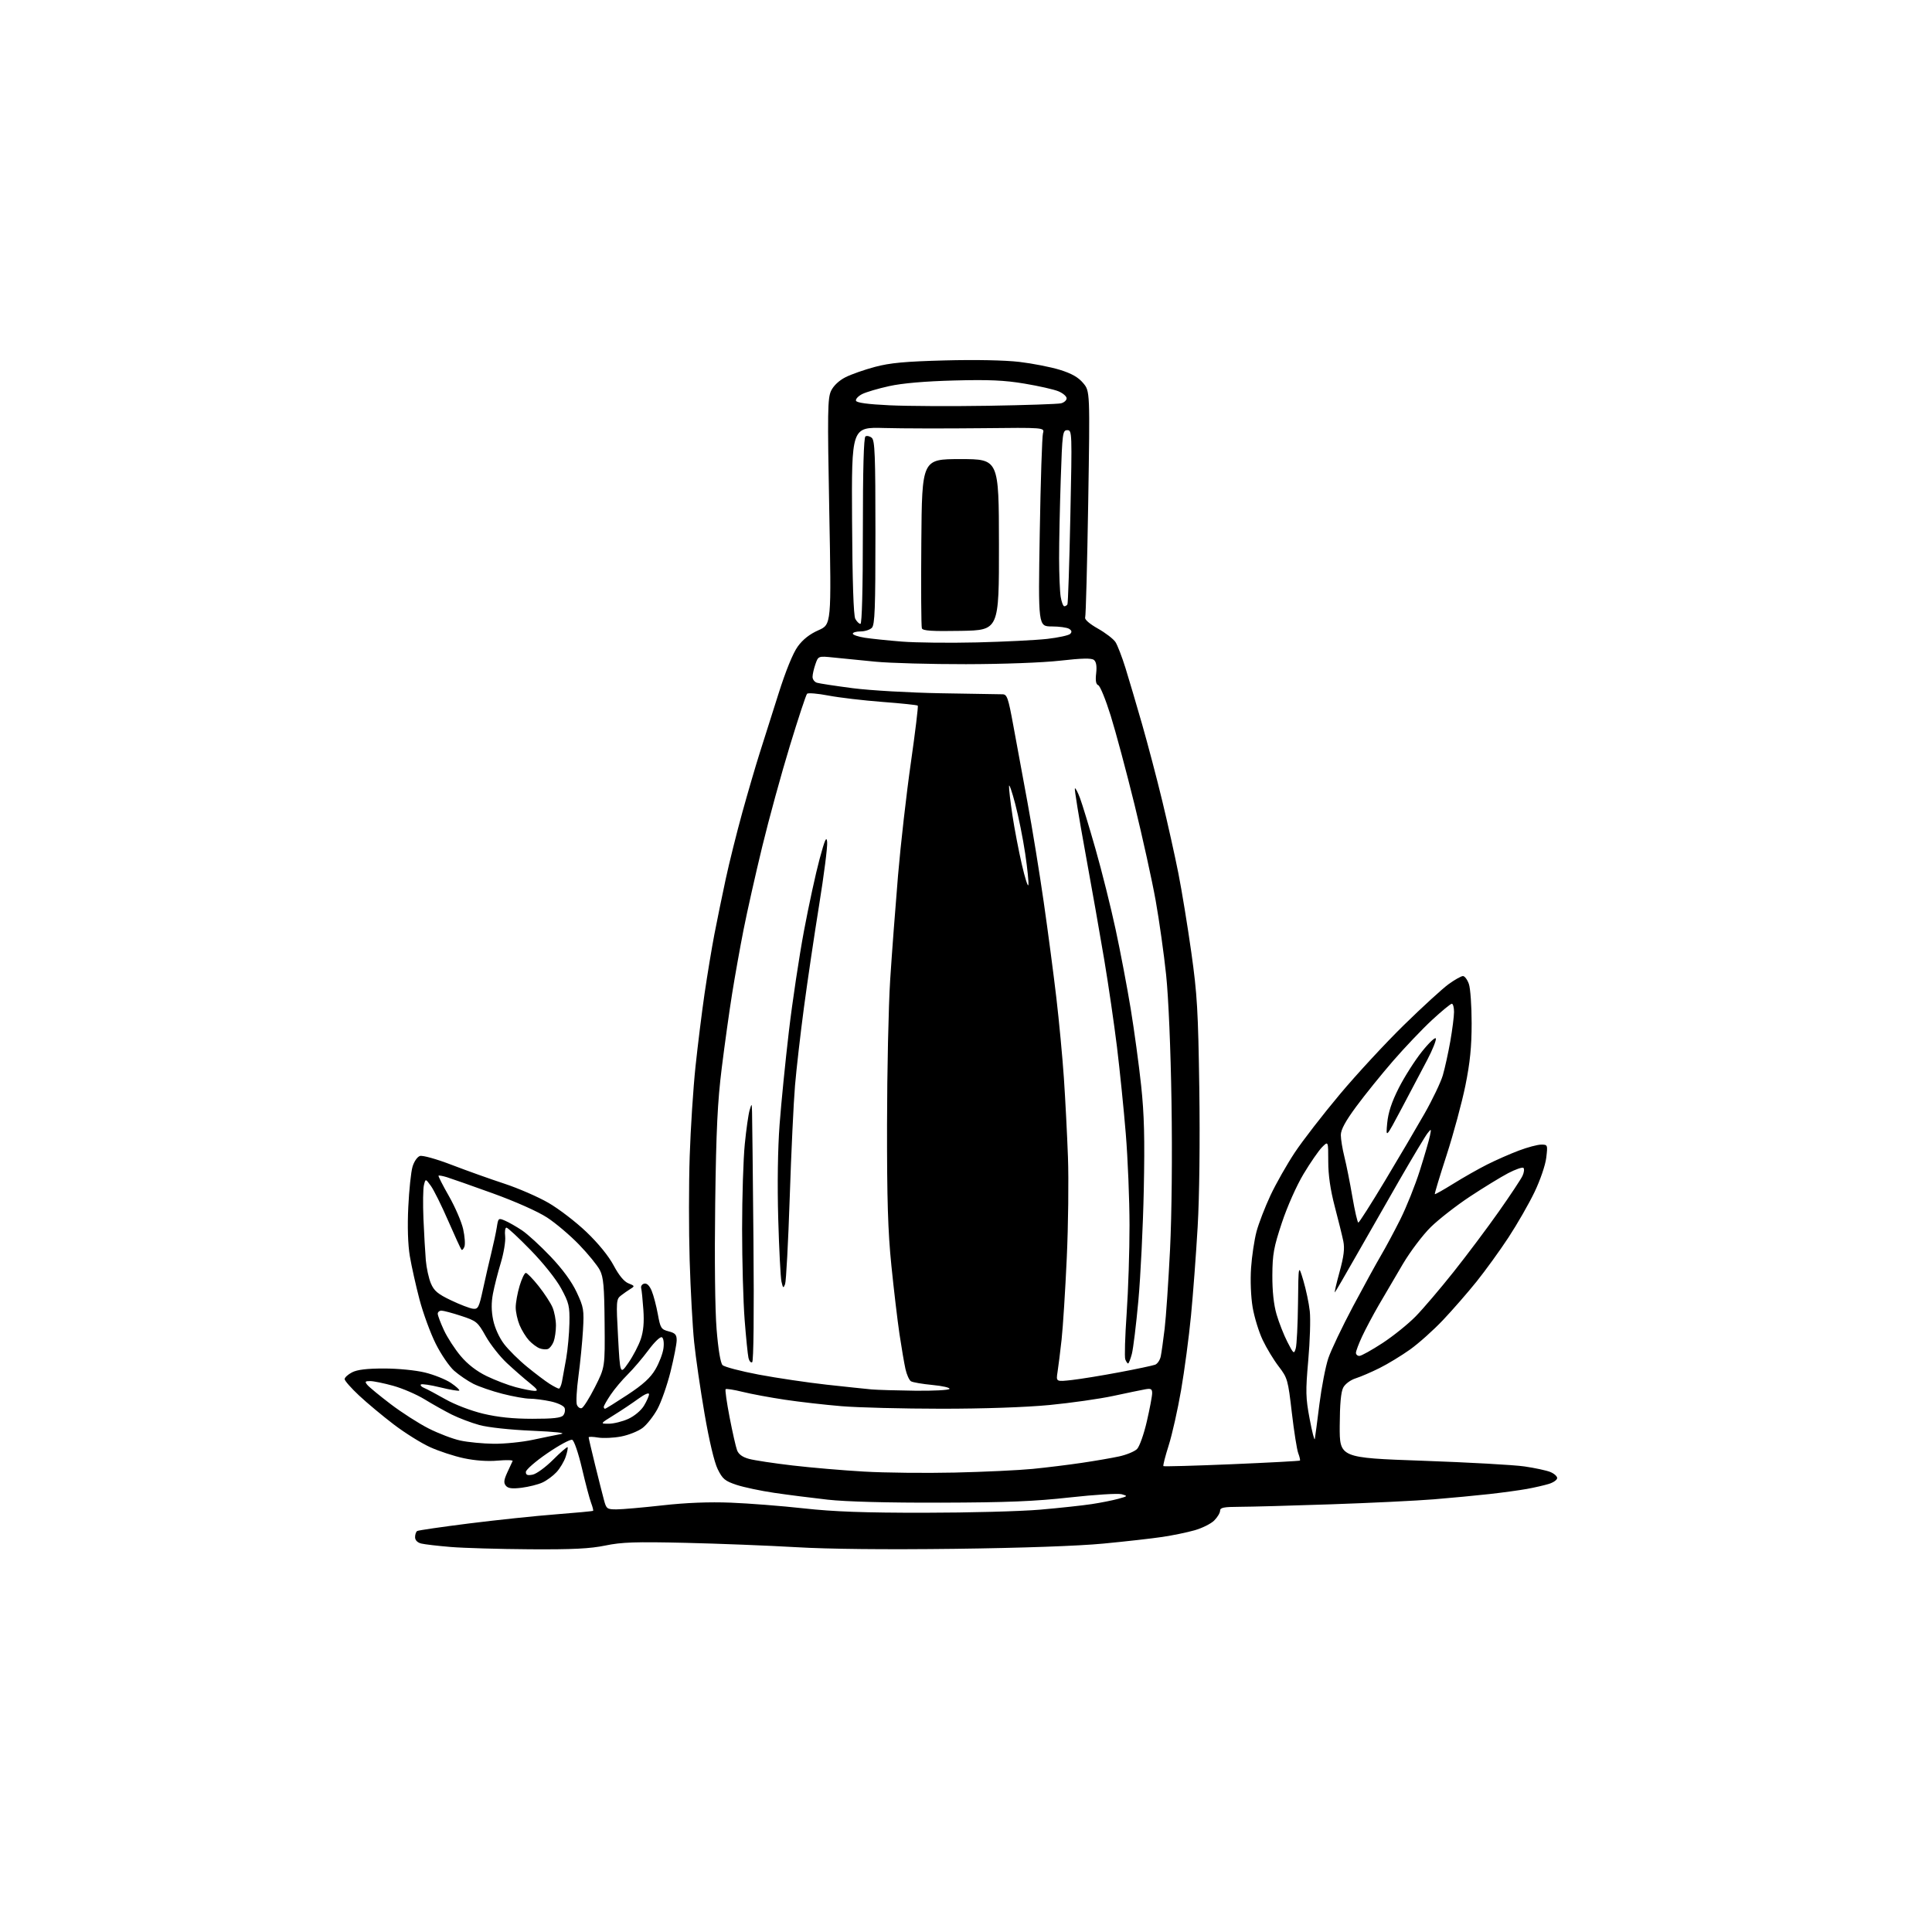 <?xml version="1.0" encoding="UTF-8" standalone="no"?>
<svg 
  version="1.1" 
  xmlns="http://www.w3.org/2000/svg" 
  xmlns:xlink="http://www.w3.org/1999/xlink" 
  xmlns:svg="http://www.w3.org/2000/svg"
  xmlns:rdf="http://www.w3.org/1999/02/22-rdf-syntax-ns#"
  xmlns:cc="http://creativecommons.org/ns#"
  xmlns:dc="http://purl.org/dc/elements/1.1/"
  viewBox="0 0 768 768"
  width="768"
  height="768"
>
<style>svg {background-color: white; }</style>"
<path stroke="none" fill="black" fill-rule="evenodd" d="M210.64,615.86C198.46,615.78 184.31,615.37 179.20,614.95C174.08,614.53 168.80,613.91 167.45,613.58C165.91,613.19 165.00,612.25 165.00,611.04C165.00,609.98 165.38,608.88 165.84,608.60C166.30,608.32 175.64,606.96 186.59,605.58C197.54,604.21 213.02,602.58 220.99,601.97C228.96,601.36 235.61,600.73 235.77,600.57C235.93,600.41 235.57,599.00 234.98,597.44C234.38,595.88 232.75,589.71 231.35,583.73C229.91,577.59 228.22,572.64 227.46,572.35C226.72,572.06 222.29,574.46 217.60,577.67C212.91,580.87 209.06,584.23 209.04,585.11C209.01,586.33 209.66,586.60 211.72,586.20C213.22,585.92 216.88,583.25 219.84,580.29C222.81,577.32 225.41,575.07 225.62,575.29C225.83,575.50 225.50,577.21 224.87,579.09C224.24,580.96 222.60,583.72 221.22,585.20C219.84,586.69 217.32,588.55 215.61,589.33C213.90,590.12 210.20,591.04 207.39,591.40C203.57,591.87 201.97,591.67 201.09,590.60C200.16,589.49 200.28,588.34 201.65,585.34C202.61,583.23 203.56,581.18 203.77,580.78C203.98,580.39 201.30,580.31 197.82,580.62C193.87,580.98 188.85,580.62 184.43,579.68C180.54,578.86 174.46,576.86 170.93,575.25C167.39,573.64 160.90,569.58 156.50,566.22C152.10,562.87 145.91,557.71 142.75,554.75C139.59,551.80 137.00,548.86 137.00,548.22C137.00,547.58 138.33,546.36 139.95,545.53C142.00,544.46 145.87,544.00 152.64,544.00C158.16,544.00 165.21,544.69 168.94,545.60C172.55,546.48 177.20,548.35 179.27,549.75C181.34,551.15 182.82,552.51 182.57,552.77C182.31,553.03 178.90,552.46 175.00,551.50C171.10,550.54 167.64,550.03 167.31,550.36C166.98,550.69 167.56,551.30 168.60,551.73C169.65,552.15 173.44,554.17 177.03,556.21C180.77,558.34 187.17,560.79 192.03,561.96C197.90,563.36 203.91,563.99 211.63,563.99C219.85,564.00 223.05,563.64 223.89,562.63C224.52,561.87 224.76,560.55 224.44,559.69C224.10,558.81 221.68,557.67 218.87,557.07C216.14,556.48 212.42,556.00 210.61,556.00C208.80,556.00 203.91,555.13 199.74,554.06C195.57,553.00 190.34,551.19 188.11,550.06C185.88,548.92 182.48,546.60 180.55,544.91C178.62,543.21 175.31,538.38 173.21,534.16C171.10,529.95 168.19,522.00 166.74,516.50C165.30,511.00 163.57,503.27 162.91,499.31C162.15,494.78 161.92,487.59 162.30,479.81C162.62,473.04 163.38,465.84 163.98,463.81C164.59,461.73 165.88,459.86 166.93,459.52C167.99,459.19 173.48,460.72 179.65,463.09C185.62,465.38 195.00,468.73 200.50,470.53C206.00,472.34 213.88,475.76 218.00,478.14C222.12,480.51 228.92,485.73 233.11,489.73C237.84,494.25 241.94,499.29 243.95,503.06C246.06,507.02 248.10,509.48 249.84,510.16C252.33,511.14 252.38,511.28 250.63,512.35C249.60,512.98 247.89,514.18 246.82,515.01C244.97,516.44 244.91,517.32 245.69,531.51C246.50,546.50 246.50,546.50 249.82,541.71C251.65,539.08 253.84,534.88 254.70,532.37C255.78,529.19 256.10,525.65 255.75,520.66C255.48,516.72 255.08,512.85 254.88,512.06C254.67,511.27 255.22,510.46 256.11,510.26C257.16,510.03 258.19,511.05 259.07,513.16C259.81,514.96 260.90,519.12 261.50,522.41C262.51,527.97 262.81,528.45 265.79,529.23C268.42,529.91 269.00,530.55 268.99,532.78C268.98,534.28 267.88,539.89 266.55,545.25C265.21,550.62 262.87,557.31 261.34,560.12C259.80,562.94 257.15,566.31 255.44,567.62C253.73,568.92 249.89,570.46 246.91,571.03C243.94,571.60 239.81,571.79 237.75,571.45C235.69,571.10 234.00,571.07 234.00,571.37C234.00,571.67 235.14,576.55 236.53,582.21C237.93,587.87 239.52,594.19 240.08,596.25C241.02,599.79 241.30,600.00 245.08,600.00C247.29,600.00 255.48,599.28 263.29,598.41C272.69,597.35 281.90,596.99 290.50,597.33C297.65,597.61 310.70,598.63 319.50,599.60C331.46,600.92 343.59,601.36 367.50,601.34C385.10,601.33 405.80,600.78 413.50,600.11C421.20,599.44 430.43,598.45 434.00,597.90C437.57,597.36 442.30,596.42 444.50,595.81C448.35,594.76 448.40,594.69 445.89,593.98C444.46,593.58 435.23,594.15 425.39,595.24C411.33,596.81 400.32,597.26 374.00,597.33C352.75,597.39 336.29,596.95 329.00,596.14C322.68,595.43 313.13,594.22 307.79,593.43C302.45,592.65 295.70,591.22 292.79,590.26C288.17,588.72 287.22,587.93 285.29,584.00C283.94,581.25 281.91,572.71 280.07,562.00C278.41,552.38 276.55,539.55 275.93,533.50C275.31,527.45 274.51,512.83 274.15,501.00C273.79,489.18 273.80,470.50 274.17,459.50C274.53,448.50 275.57,432.52 276.47,424.00C277.37,415.48 278.99,402.43 280.07,395.00C281.16,387.57 282.91,377.00 283.96,371.50C285.02,366.00 287.05,356.10 288.47,349.50C289.89,342.90 292.87,330.98 295.07,323.00C297.28,315.02 300.37,304.45 301.94,299.50C303.51,294.55 306.88,283.91 309.44,275.85C312.34,266.67 315.21,259.63 317.11,257.01C319.13,254.21 321.85,252.07 325.32,250.54C330.50,248.25 330.50,248.25 329.65,203.44C328.90,163.71 328.98,158.26 330.37,155.35C331.32,153.35 333.53,151.26 336.05,149.98C338.31,148.82 343.61,146.96 347.83,145.84C353.84,144.24 359.84,143.69 375.58,143.27C387.75,142.95 399.42,143.18 405.21,143.86C410.46,144.48 417.70,145.90 421.30,147.01C425.99,148.46 428.63,149.96 430.57,152.27C433.29,155.50 433.29,155.50 432.58,199.85C432.18,224.24 431.64,244.77 431.37,245.47C431.08,246.23 433.11,248.00 436.41,249.86C439.46,251.58 442.61,254.00 443.42,255.24C444.22,256.48 446.01,261.10 447.38,265.50C448.75,269.90 451.72,279.96 453.99,287.86C456.25,295.76 459.87,309.48 462.01,318.36C464.16,327.24 467.04,340.18 468.42,347.13C469.79,354.07 472.11,368.25 473.57,378.63C475.90,395.17 476.29,401.83 476.74,432.61C477.04,453.78 476.79,475.62 476.09,487.61C475.46,498.55 474.26,514.48 473.44,523.00C472.62,531.52 470.84,544.85 469.50,552.61C468.16,560.38 465.94,570.26 464.57,574.57C463.20,578.88 462.25,582.59 462.47,582.80C462.68,583.01 474.91,582.67 489.64,582.05C504.37,581.43 516.56,580.77 516.74,580.60C516.91,580.42 516.62,579.12 516.08,577.70C515.54,576.28 514.39,569.01 513.52,561.54C512.01,548.52 511.80,547.75 508.33,543.22C506.33,540.63 503.45,535.87 501.93,532.65C500.40,529.44 498.61,523.59 497.94,519.66C497.24,515.50 496.98,508.95 497.32,504.00C497.64,499.33 498.62,492.84 499.48,489.58C500.35,486.32 502.85,479.85 505.03,475.19C507.21,470.53 511.58,462.85 514.72,458.11C517.87,453.37 525.92,442.98 532.61,435.00C539.29,427.02 550.78,414.61 558.13,407.42C565.48,400.23 573.48,392.91 575.90,391.17C578.32,389.43 580.86,388.00 581.55,388.00C582.24,388.00 583.30,389.42 583.90,391.15C584.51,392.88 585.00,399.91 585.00,406.77C585.00,416.10 584.37,422.35 582.52,431.51C581.15,438.25 577.80,450.66 575.07,459.10C572.33,467.53 570.21,474.55 570.36,474.69C570.50,474.84 573.82,472.97 577.73,470.54C581.63,468.10 587.67,464.68 591.15,462.92C594.63,461.17 600.30,458.67 603.76,457.37C607.22,456.06 611.22,455.00 612.66,455.00C615.23,455.00 615.27,455.10 614.66,460.21C614.31,463.16 612.28,469.10 609.99,473.88C607.76,478.52 603.10,486.64 599.64,491.91C596.18,497.19 590.45,505.09 586.92,509.49C583.39,513.88 577.40,520.75 573.61,524.75C569.83,528.75 563.94,534.01 560.54,536.44C557.13,538.87 551.68,542.19 548.42,543.81C545.16,545.44 540.88,547.28 538.90,547.91C536.86,548.56 534.73,550.13 533.96,551.57C533.05,553.28 532.60,558.15 532.56,566.79C532.50,579.50 532.50,579.50 565.50,580.67C583.65,581.31 601.88,582.32 606.00,582.93C610.12,583.53 614.74,584.52 616.25,585.13C617.76,585.74 619.00,586.83 619.00,587.54C619.00,588.26 617.54,589.30 615.75,589.86C613.96,590.41 610.02,591.32 607.00,591.87C603.98,592.41 597.23,593.34 592.00,593.92C586.77,594.50 576.88,595.44 570.00,596.00C563.12,596.56 544.67,597.46 529.00,597.99C513.33,598.53 497.01,598.97 492.75,598.98C486.43,599.00 485.00,599.29 485.00,600.55C485.00,601.40 483.95,603.14 482.66,604.43C481.38,605.71 477.89,607.45 474.91,608.30C471.94,609.15 466.17,610.34 462.10,610.95C458.03,611.56 447.46,612.76 438.60,613.60C428.54,614.56 406.38,615.34 379.50,615.68C352.00,616.02 329.29,615.79 316.50,615.03C305.50,614.39 285.70,613.61 272.50,613.30C252.61,612.84 247.15,613.02 240.64,614.37C234.60,615.62 227.67,615.97 210.64,615.86zM379.50,585.37C391.05,585.11 405.00,584.45 410.50,583.91C416.00,583.37 424.77,582.29 430.00,581.51C435.23,580.74 441.91,579.59 444.86,578.95C447.80,578.31 451.01,576.99 451.99,576.01C452.97,575.03 454.72,570.10 455.88,565.04C457.05,559.99 458.00,554.93 458.00,553.81C458.00,552.13 457.51,551.86 455.25,552.27C453.74,552.54 448.02,553.72 442.55,554.90C437.07,556.08 425.64,557.70 417.14,558.52C407.71,559.42 390.91,560.00 374.09,559.99C358.92,559.98 341.10,559.53 334.50,558.98C327.90,558.43 317.77,557.28 312.00,556.41C306.23,555.55 298.67,554.15 295.21,553.29C291.76,552.44 288.71,551.96 288.45,552.22C288.18,552.49 288.89,557.52 290.03,563.41C291.17,569.30 292.50,575.20 293.00,576.51C293.62,578.12 295.17,579.24 297.78,579.94C299.90,580.51 307.68,581.69 315.07,582.55C322.46,583.42 335.25,584.51 343.50,584.98C351.75,585.46 367.95,585.63 379.50,585.37zM196.29,573.92C200.58,573.96 207.55,573.26 211.79,572.35C216.03,571.45 221.07,570.41 223.00,570.05C225.21,569.63 220.98,569.15 211.50,568.74C202.75,568.37 194.02,567.42 190.55,566.47C187.28,565.57 182.33,563.69 179.55,562.30C176.77,560.90 171.92,558.18 168.77,556.25C165.62,554.32 160.01,551.90 156.29,550.87C152.58,549.84 148.47,549.00 147.15,549.00C145.11,549.00 144.94,549.23 146.03,550.53C146.73,551.38 150.87,554.79 155.23,558.11C159.59,561.44 166.38,565.80 170.33,567.81C174.27,569.81 179.97,571.99 183.00,572.64C186.03,573.30 192.01,573.87 196.29,573.92zM522.66,572.00C522.82,571.17 523.64,564.94 524.49,558.15C525.35,551.35 526.94,543.16 528.02,539.93C529.11,536.70 533.54,527.41 537.86,519.28C542.19,511.15 547.18,502.06 548.95,499.07C550.72,496.08 554.17,489.65 556.62,484.77C559.06,479.89 562.59,471.09 564.44,465.20C566.30,459.32 568.09,453.15 568.42,451.50C569.01,448.62 568.97,448.58 567.45,450.50C566.58,451.60 561.51,460.07 556.18,469.31C550.86,478.56 543.05,492.21 538.83,499.65C534.61,507.09 530.93,513.41 530.65,513.69C530.36,513.97 531.18,510.40 532.46,505.75C534.20,499.42 534.58,496.31 533.99,493.40C533.55,491.25 532.02,485.05 530.59,479.62C528.83,472.90 528.00,467.16 528.00,461.64C528.00,453.55 528.00,453.55 525.54,456.02C524.19,457.39 520.88,462.17 518.19,466.66C515.40,471.31 511.70,479.63 509.57,486.05C506.33,495.80 505.83,498.56 505.78,506.92C505.75,513.23 506.32,518.59 507.45,522.48C508.40,525.74 510.34,530.68 511.77,533.46C514.22,538.24 514.39,538.37 515.08,536.00C515.48,534.62 515.88,526.52 515.98,518.00C516.15,502.50 516.15,502.50 518.09,509.00C519.16,512.58 520.32,518.08 520.66,521.23C521.00,524.37 520.73,533.18 520.05,540.78C518.96,553.15 519.02,555.61 520.61,564.06C521.59,569.25 522.51,572.83 522.66,572.00zM242.00,565.95C243.93,565.95 247.40,565.09 249.73,564.04C252.17,562.93 254.81,560.72 255.98,558.81C257.08,556.99 257.99,554.92 258.00,554.22C258.00,553.46 256.26,554.21 253.75,556.03C251.41,557.74 247.03,560.67 244.00,562.54C238.50,565.95 238.50,565.95 242.00,565.95zM231.24,559.75C231.92,559.53 234.28,555.78 236.49,551.42C240.50,543.50 240.50,543.50 240.34,525.88C240.21,511.29 239.89,507.68 238.44,504.88C237.48,503.02 233.78,498.48 230.21,494.78C226.64,491.08 220.91,486.22 217.47,483.98C213.79,481.58 204.88,477.62 195.86,474.36C187.41,471.31 179.18,468.42 177.57,467.93C175.95,467.44 174.49,467.18 174.32,467.35C174.14,467.52 176.01,471.19 178.47,475.50C180.92,479.80 183.46,485.69 184.11,488.58C184.75,491.47 184.98,494.61 184.62,495.56C184.25,496.51 183.73,497.06 183.45,496.79C183.18,496.51 180.80,491.34 178.17,485.30C175.54,479.25 172.44,473.00 171.28,471.41C169.16,468.50 169.16,468.50 168.52,471.08C168.16,472.50 168.08,478.57 168.33,484.58C168.59,490.59 169.01,497.98 169.27,501.00C169.53,504.02 170.43,508.15 171.28,510.16C172.53,513.13 174.03,514.39 179.28,516.89C182.83,518.59 186.75,520.09 188.00,520.24C190.05,520.48 190.41,519.79 191.99,512.50C192.94,508.10 194.44,501.57 195.32,498.00C196.20,494.43 197.18,489.83 197.50,487.79C198.06,484.18 198.15,484.11 200.79,485.25C202.28,485.89 205.31,487.62 207.51,489.09C209.72,490.57 214.83,495.25 218.87,499.50C223.66,504.54 227.26,509.47 229.23,513.67C232.04,519.68 232.21,520.69 231.74,528.80C231.46,533.59 230.65,541.80 229.94,547.06C229.23,552.32 228.95,557.42 229.32,558.40C229.70,559.37 230.56,559.98 231.24,559.75zM240.51,560.00C240.79,560.00 244.81,557.50 249.44,554.45C255.63,550.38 258.58,547.69 260.54,544.33C262.02,541.82 263.45,538.08 263.73,536.01C264.02,533.84 263.77,531.98 263.14,531.59C262.52,531.20 260.22,533.39 257.78,536.68C255.42,539.85 251.70,544.22 249.50,546.39C247.30,548.56 244.26,552.17 242.75,554.42C241.24,556.66 240.01,558.84 240.00,559.25C240.00,559.66 240.23,560.00 240.51,560.00zM212.50,552.90C214.07,552.93 213.64,552.24 210.50,549.72C208.30,547.96 204.24,544.40 201.48,541.83C198.71,539.25 194.94,534.45 193.09,531.17C189.90,525.48 189.42,525.09 183.35,523.10C179.83,521.94 176.29,521.00 175.48,521.00C174.67,521.00 174.00,521.56 174.01,522.25C174.02,522.94 175.13,525.88 176.48,528.79C177.83,531.69 180.83,536.32 183.15,539.06C185.89,542.32 189.46,545.08 193.43,547.01C196.77,548.63 201.97,550.62 205.00,551.42C208.03,552.22 211.40,552.88 212.50,552.90zM363.69,552.83C370.95,552.92 377.13,552.60 377.43,552.12C377.73,551.63 374.70,550.93 370.69,550.55C366.68,550.17 362.83,549.51 362.13,549.08C361.43,548.65 360.44,546.46 359.94,544.23C359.44,541.99 358.37,535.74 357.56,530.33C356.76,524.92 355.30,512.62 354.33,503.00C352.96,489.45 352.57,476.80 352.61,447.00C352.63,425.82 353.20,399.95 353.86,389.50C354.53,379.05 355.94,360.38 356.98,348.00C358.03,335.62 360.32,315.47 362.08,303.22C363.83,290.96 365.07,280.74 364.83,280.50C364.59,280.25 358.24,279.59 350.73,279.02C343.22,278.45 333.59,277.31 329.33,276.50C325.07,275.68 321.24,275.36 320.82,275.78C320.41,276.19 317.32,285.53 313.97,296.52C310.61,307.51 305.68,325.50 303.01,336.50C300.34,347.50 297.00,362.35 295.59,369.50C294.18,376.65 292.13,388.12 291.03,395.00C289.93,401.88 288.07,415.15 286.91,424.50C285.23,437.99 284.69,449.13 284.30,478.50C284.01,500.38 284.23,520.78 284.86,528.42C285.51,536.46 286.41,541.83 287.22,542.65C287.94,543.37 294.42,545.07 301.61,546.43C308.80,547.78 320.95,549.58 328.59,550.43C336.24,551.27 344.30,552.12 346.50,552.32C348.70,552.51 356.44,552.74 363.69,552.83zM222.17,552.00C222.54,552.00 223.09,550.76 223.39,549.25C223.69,547.74 224.45,543.58 225.07,540.00C225.69,536.42 226.27,530.12 226.35,526.00C226.49,519.21 226.17,517.90 223.08,512.19C221.08,508.51 216.04,502.17 210.94,496.94C206.15,492.02 201.82,488.00 201.32,488.00C200.81,488.00 200.58,489.56 200.81,491.47C201.03,493.38 200.25,498.09 199.09,501.95C197.92,505.80 196.51,511.32 195.96,514.22C195.27,517.86 195.30,521.12 196.05,524.76C196.70,527.87 198.47,531.78 200.37,534.26C202.14,536.59 206.27,540.68 209.55,543.35C212.82,546.03 216.85,549.07 218.50,550.11C220.15,551.14 221.80,551.99 222.17,552.00zM426.14,548.57C429.64,548.17 438.12,546.79 445.00,545.49C451.88,544.20 458.26,542.84 459.19,542.49C460.12,542.13 461.12,540.63 461.42,539.17C461.72,537.70 462.41,532.76 462.96,528.20C463.51,523.63 464.47,509.45 465.11,496.70C465.79,482.79 466.03,459.28 465.69,438.00C465.36,416.90 464.49,396.41 463.55,387.50C462.69,379.25 460.82,365.98 459.40,358.00C457.97,350.02 454.18,332.82 450.97,319.77C447.76,306.72 443.50,290.84 441.51,284.47C439.53,278.11 437.31,272.67 436.58,272.39C435.66,272.04 435.40,270.59 435.74,267.65C436.06,264.80 435.77,263.07 434.86,262.34C433.88,261.56 430.15,261.64 421.50,262.62C414.56,263.41 398.76,264.00 384.00,264.02C369.98,264.04 353.77,263.59 348.00,263.03C342.23,262.46 334.75,261.72 331.39,261.38C325.28,260.75 325.28,260.75 324.14,264.03C323.51,265.83 323.00,268.10 323.00,269.08C323.00,270.06 323.79,271.11 324.75,271.40C325.71,271.70 332.12,272.67 339.00,273.57C345.92,274.46 361.55,275.36 374.00,275.58C386.38,275.80 397.41,275.98 398.52,275.99C400.31,276.00 400.79,277.38 402.78,288.25C404.01,294.99 406.56,308.82 408.45,319.00C410.33,329.18 413.24,347.03 414.91,358.68C416.59,370.34 418.84,387.44 419.92,396.68C421.00,405.93 422.35,420.25 422.91,428.50C423.47,436.75 424.20,450.93 424.53,460.00C424.86,469.07 424.65,487.07 424.06,500.00C423.47,512.92 422.54,527.55 422.00,532.50C421.45,537.45 420.73,543.25 420.39,545.39C419.78,549.28 419.78,549.28 426.14,548.57zM299.00,541.50C298.48,541.82 297.82,541.05 297.53,539.79C297.24,538.53 296.55,531.70 296.00,524.60C295.45,517.51 295.00,501.28 295.00,488.53C295.00,475.78 295.48,460.58 296.07,454.75C296.65,448.92 297.51,442.88 297.98,441.32C298.83,438.50 298.83,438.50 298.95,442.00C299.02,443.93 299.27,466.97 299.51,493.21C299.77,522.39 299.57,541.15 299.00,541.50zM448.43,542.00C448.16,542.00 447.66,541.27 447.32,540.38C446.97,539.49 447.22,531.28 447.86,522.13C448.50,512.98 449.01,497.18 449.00,487.00C448.99,476.82 448.32,460.50 447.52,450.73C446.72,440.96 445.14,425.43 444.02,416.23C442.89,407.03 440.61,391.40 438.95,381.50C437.29,371.60 433.89,352.32 431.39,338.66C428.89,325.00 427.04,313.63 427.28,313.39C427.52,313.15 428.43,314.88 429.31,317.23C430.19,319.58 432.97,328.70 435.48,337.49C437.99,346.29 441.59,360.69 443.48,369.49C445.38,378.30 448.07,392.48 449.47,401.00C450.87,409.52 452.74,423.25 453.62,431.50C454.85,443.09 455.09,452.52 454.67,473.00C454.37,487.57 453.40,507.38 452.52,517.00C451.64,526.62 450.47,536.19 449.92,538.25C449.37,540.31 448.70,542.00 448.43,542.00zM540.37,539.00C541.13,539.00 545.26,536.70 549.56,533.90C553.85,531.09 559.81,526.30 562.78,523.25C565.76,520.20 572.53,512.26 577.82,505.60C583.11,498.95 591.20,488.16 595.80,481.62C600.40,475.09 604.65,468.68 605.24,467.37C605.84,466.06 606.00,464.67 605.60,464.27C605.21,463.87 602.47,464.81 599.52,466.35C596.57,467.90 589.74,472.08 584.33,475.65C578.92,479.23 571.92,484.68 568.76,487.78C565.60,490.88 560.61,497.48 557.66,502.46C554.72,507.43 550.41,514.77 548.10,518.76C545.79,522.75 542.80,528.38 541.46,531.26C540.12,534.14 539.02,537.06 539.01,537.75C539.00,538.44 539.62,539.00 540.37,539.00zM217.83,536.23C217.10,536.51 215.60,536.40 214.50,535.98C213.40,535.56 211.51,534.15 210.30,532.85C209.09,531.54 207.40,528.81 206.55,526.77C205.70,524.73 205.00,521.56 205.00,519.71C205.00,517.87 205.69,514.03 206.54,511.18C207.39,508.33 208.50,506.00 209.02,506.00C209.53,506.00 211.83,508.36 214.12,511.25C216.41,514.14 218.90,517.95 219.64,519.72C220.39,521.49 221.00,524.72 221.00,526.90C221.00,529.08 220.58,531.96 220.08,533.30C219.57,534.63 218.56,535.95 217.83,536.23zM312.08,510.48C311.41,512.22 311.24,512.10 310.65,509.48C310.28,507.84 309.70,496.60 309.36,484.50C308.97,470.95 309.18,456.54 309.90,447.00C310.54,438.48 312.20,421.82 313.59,410.00C314.98,398.18 317.69,380.18 319.60,370.00C321.51,359.82 324.30,347.00 325.79,341.50C327.92,333.62 328.57,332.19 328.81,334.75C328.99,336.54 327.55,347.79 325.62,359.75C323.69,371.71 320.97,390.05 319.58,400.50C318.19,410.95 316.59,424.90 316.03,431.50C315.47,438.10 314.52,458.12 313.93,476.00C313.33,493.88 312.50,509.39 312.08,510.48zM539.96,486.00C540.29,486.00 545.05,478.53 550.53,469.41C556.02,460.28 563.10,448.24 566.28,442.66C569.46,437.07 572.72,430.23 573.54,427.46C574.35,424.69 575.69,418.61 576.51,413.96C577.33,409.31 578.00,404.04 578.00,402.25C578.00,400.46 577.60,399.00 577.12,399.00C576.64,399.00 573.09,401.92 569.24,405.48C565.39,409.05 558.43,416.36 553.77,421.73C549.11,427.11 542.53,435.25 539.15,439.84C534.82,445.71 533.00,449.06 533.00,451.19C533.00,452.85 533.64,456.75 534.42,459.86C535.20,462.96 536.63,470.11 537.59,475.75C538.56,481.39 539.62,486.00 539.96,486.00zM557.24,440.50C550.87,452.50 550.87,452.50 551.43,446.50C551.83,442.27 553.18,438.14 556.03,432.50C558.26,428.10 562.39,421.60 565.22,418.05C568.05,414.50 570.55,412.15 570.77,412.81C570.99,413.48 569.47,417.29 567.39,421.26C565.31,425.24 560.74,433.90 557.24,440.50zM408.80,351.79C408.98,350.85 408.41,345.23 407.53,339.29C406.65,333.36 404.86,324.45 403.55,319.50C402.25,314.55 401.14,311.40 401.10,312.50C401.05,313.60 401.66,318.83 402.46,324.12C403.26,329.41 404.94,338.19 406.19,343.62C407.44,349.05 408.61,352.73 408.80,351.79zM388.36,255.37C399.28,255.10 411.85,254.47 416.29,253.97C420.72,253.46 424.83,252.57 425.42,251.98C426.17,251.23 426.05,250.64 424.99,249.97C424.17,249.45 421.07,249.02 418.09,249.02C412.69,249.00 412.69,249.00 413.32,211.75C413.66,191.26 414.24,173.47 414.60,172.22C415.25,169.94 415.25,169.94 389.87,170.22C375.92,170.37 358.65,170.34 351.50,170.14C338.50,169.78 338.50,169.78 338.71,206.88C338.84,231.07 339.29,244.67 339.99,245.99C340.59,247.09 341.50,248.00 342.04,248.00C342.64,248.00 343.00,234.12 343.00,211.06C343.00,186.48 343.35,173.90 344.04,173.47C344.62,173.12 345.74,173.37 346.54,174.04C347.77,175.05 348.00,181.00 348.00,211.69C348.00,241.95 347.76,248.39 346.57,249.57C345.79,250.36 343.76,251.00 342.07,251.00C340.38,251.00 339.00,251.40 339.00,251.89C339.00,252.37 341.14,253.10 343.75,253.51C346.36,253.91 353.00,254.60 358.50,255.04C364.00,255.48 377.44,255.63 388.36,255.37zM382.05,250.78C370.48,250.99 366.84,250.75 366.46,249.77C366.19,249.06 366.09,233.64 366.24,215.49C366.50,182.50 366.50,182.50 381.78,182.50C397.06,182.50 397.06,182.50 397.10,216.50C397.13,250.50 397.13,250.50 382.05,250.78zM423.07,241.00C423.52,241.00 424.08,240.66 424.32,240.25C424.56,239.84 425.09,224.09 425.48,205.25C426.19,171.74 426.17,171.00 424.26,171.00C422.42,171.00 422.28,172.08 421.66,190.66C421.30,201.47 421.00,215.54 421.01,221.91C421.02,228.28 421.30,235.19 421.64,237.25C421.98,239.31 422.63,241.00 423.07,241.00zM393.00,161.30C407.57,161.06 420.51,160.62 421.75,160.33C422.99,160.03 424.00,159.13 424.00,158.34C424.00,157.55 422.54,156.29 420.75,155.55C418.96,154.80 412.88,153.43 407.24,152.49C399.25,151.15 393.07,150.88 379.24,151.25C367.69,151.56 358.71,152.33 353.50,153.48C349.10,154.44 344.23,155.88 342.69,156.67C341.14,157.47 340.05,158.65 340.27,159.31C340.53,160.10 344.95,160.70 353.58,161.11C360.69,161.45 378.43,161.54 393.00,161.30z" />

</svg>